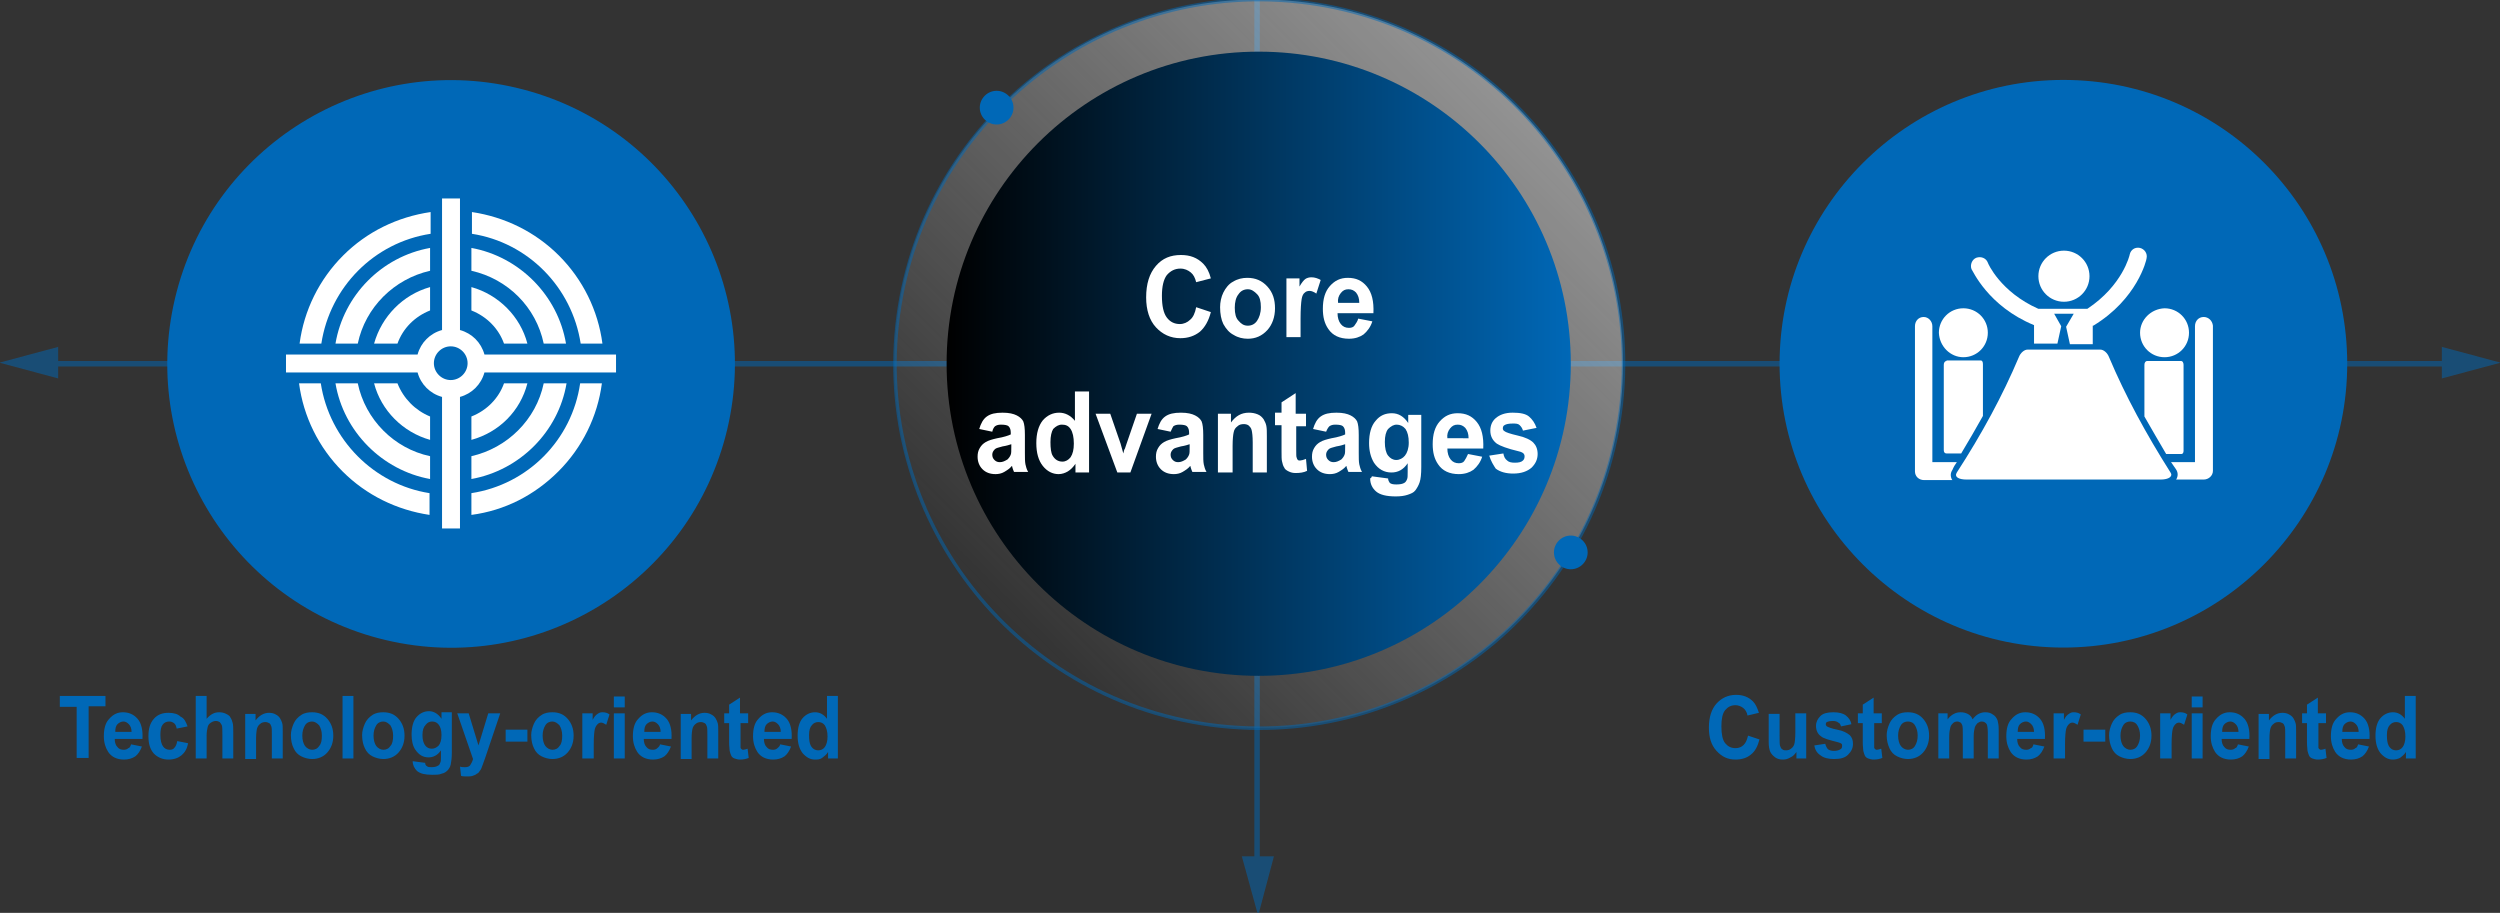 <?xml version="1.0" encoding="utf-8"?>
<!-- Generator: Adobe Illustrator 24.2.3, SVG Export Plug-In . SVG Version: 6.00 Build 0)  -->
<svg version="1.1" xmlns="http://www.w3.org/2000/svg" xmlns:xlink="http://www.w3.org/1999/xlink" x="0px" y="0px"
	 viewBox="0 0 459.8 167.9" style="enable-background:new 0 0 459.8 167.9;" xml:space="preserve">
<rect x="0" y="0" width="459.8" height="167.9" fill="#333333" stroke="none"/>
<style type="text/css">
	.st0{opacity:0.8;fill:#0068B7;}
	.st1{opacity:0.8;fill:#255373;}
	.st2{fill:#0068B7;}
	.st3{fill:#0669B2;}
	.st4{fill:#FFFFFF;}
	.st5{opacity:0.5;fill:url(#SVGID_1_);}
	.st6{fill:url(#SVGID_2_);}
	.st7{opacity:0.5;fill:none;stroke:#0068B7;stroke-width:0.645;stroke-miterlimit:10;}
	.st8{opacity:0.5;}
	.st9{fill:none;stroke:#0068B7;stroke-miterlimit:10;}
	.st10{opacity:0.5;fill:url(#SVGID_3_);}
	.st11{fill:url(#SVGID_4_);}
	.st12{opacity:0.5;fill:url(#SVGID_5_);}
	.st13{fill:url(#SVGID_6_);}
	.st14{fill-rule:evenodd;clip-rule:evenodd;fill:#FFFFFF;}
	.st15{opacity:0.5;fill:url(#SVGID_7_);}
	.st16{fill:url(#SVGID_8_);}
	.st17{opacity:0.5;fill:url(#SVGID_9_);}
	.st18{fill:url(#SVGID_10_);}
	.st19{fill:url(#SVGID_11_);}
	.st20{opacity:0.5;fill:url(#SVGID_12_);}
	.st21{fill:url(#SVGID_13_);}
	.st22{opacity:0.5;fill:none;stroke:#0068B7;stroke-width:0.44;stroke-miterlimit:10;}
	.st23{fill:none;stroke:#FFFFFF;stroke-width:1.248;stroke-linejoin:round;stroke-miterlimit:10;}
	.st24{opacity:0.5;fill:url(#SVGID_14_);}
	.st25{fill:url(#SVGID_15_);}
	.st26{opacity:0.5;fill:url(#SVGID_16_);}
	.st27{fill:url(#SVGID_17_);}
	.st28{opacity:0.5;fill:url(#SVGID_18_);}
	.st29{fill:url(#SVGID_19_);}
	.st30{opacity:0.5;fill:url(#SVGID_20_);}
	.st31{fill:url(#SVGID_21_);}
	.st32{opacity:0.5;fill:url(#SVGID_22_);}
	.st33{fill:url(#SVGID_23_);}
	.st34{opacity:0.5;fill:url(#SVGID_24_);}
	.st35{fill:url(#SVGID_25_);}
	.st36{fill:url(#SVGID_26_);}
	.st37{clip-path:url(#SVGID_29_);fill:url(#SVGID_30_);}
	.st38{opacity:0.5;fill:none;stroke:#CCCCCC;stroke-width:0.739;stroke-miterlimit:10;}
	.st39{fill:#CCCCCC;}
	.st40{fill:none;stroke:#FFFFFF;stroke-miterlimit:10;}
	.st41{fill:#999999;}
	.st42{fill:url(#SVGID_31_);}
	.st43{clip-path:url(#SVGID_34_);fill:url(#SVGID_35_);}
	.st44{fill:url(#SVGID_36_);}
	.st45{clip-path:url(#SVGID_39_);fill:url(#SVGID_40_);}
	.st46{fill:url(#SVGID_41_);}
	.st47{clip-path:url(#SVGID_44_);fill:url(#SVGID_45_);}
	.st48{fill:url(#SVGID_46_);}
	.st49{clip-path:url(#SVGID_49_);fill:url(#SVGID_50_);}
	.st50{fill:none;stroke:#0669B2;stroke-width:3;stroke-miterlimit:10;}
	.st51{fill:url(#SVGID_51_);}
	.st52{clip-path:url(#SVGID_54_);fill:url(#SVGID_55_);}
	.st53{fill:#0669B2;stroke:#FFFFFF;stroke-linecap:round;stroke-linejoin:round;stroke-miterlimit:10;}
	.st54{fill:#0669B2;stroke:#FFFFFF;stroke-miterlimit:10;}
	.st55{fill:none;stroke:#FFFFFF;stroke-linecap:round;stroke-linejoin:round;stroke-miterlimit:10;}
	.st56{fill:none;stroke:#FFFFFF;stroke-linecap:round;stroke-linejoin:round;}
	.st57{opacity:0.5;fill:url(#SVGID_56_);}
	.st58{fill:url(#SVGID_57_);}
	.st59{opacity:0.5;fill:url(#SVGID_58_);}
	.st60{fill:url(#SVGID_59_);}
	.st61{opacity:0.5;fill:url(#SVGID_60_);}
	.st62{fill:url(#SVGID_61_);}
	.st63{opacity:0.5;fill:url(#SVGID_62_);}
	.st64{fill:url(#SVGID_63_);}
	.st65{opacity:0.5;fill:url(#SVGID_64_);}
	.st66{fill:url(#SVGID_65_);}
	.st67{opacity:0.5;fill:url(#SVGID_66_);}
	.st68{fill:url(#SVGID_67_);}
	.st69{opacity:0.5;fill:url(#SVGID_68_);}
	.st70{fill:url(#SVGID_69_);}
	.st71{opacity:0.5;fill:url(#SVGID_70_);}
	.st72{fill:url(#SVGID_71_);}
	.st73{fill:url(#SVGID_72_);stroke:#0669B2;stroke-miterlimit:10;}
	.st74{fill:url(#SVGID_73_);}
	.st75{clip-path:url(#SVGID_76_);fill:url(#SVGID_77_);}
	.st76{fill:#B3B3B3;}
	.st77{fill:url(#SVGID_78_);}
	.st78{clip-path:url(#SVGID_81_);fill:url(#SVGID_82_);}
	.st79{fill:url(#SVGID_83_);}
	.st80{clip-path:url(#SVGID_86_);fill:url(#SVGID_87_);}
	.st81{fill:url(#SVGID_88_);}
	.st82{clip-path:url(#SVGID_91_);fill:url(#SVGID_92_);}
	.st83{fill:url(#SVGID_93_);}
	.st84{clip-path:url(#SVGID_96_);fill:url(#SVGID_97_);}
	.st85{fill:url(#SVGID_98_);}
	.st86{clip-path:url(#SVGID_101_);fill:url(#SVGID_102_);}
	.st87{fill:url(#SVGID_103_);}
	.st88{clip-path:url(#SVGID_106_);fill:url(#SVGID_107_);}
	.st89{fill:url(#SVGID_108_);}
	.st90{clip-path:url(#SVGID_111_);fill:url(#SVGID_112_);}
	.st91{fill:url(#SVGID_113_);}
	.st92{clip-path:url(#SVGID_116_);fill:url(#SVGID_117_);}
	.st93{fill:url(#SVGID_118_);}
	.st94{clip-path:url(#SVGID_121_);fill:url(#SVGID_122_);}
	.st95{fill:url(#SVGID_123_);}
	.st96{clip-path:url(#SVGID_126_);fill:url(#SVGID_127_);}
	.st97{fill:url(#SVGID_128_);}
	.st98{clip-path:url(#SVGID_131_);fill:url(#SVGID_132_);}
	.st99{fill:url(#SVGID_133_);}
	.st100{clip-path:url(#SVGID_136_);fill:url(#SVGID_137_);}
	.st101{opacity:0.5;fill:url(#SVGID_138_);}
	.st102{fill:url(#SVGID_139_);}
	.st103{opacity:0.5;fill:url(#SVGID_140_);}
	.st104{fill:url(#SVGID_141_);}
	.st105{opacity:0.5;fill:url(#SVGID_142_);}
	.st106{fill:url(#SVGID_143_);}
	.st107{opacity:0.5;fill:url(#SVGID_144_);}
	.st108{fill:url(#SVGID_145_);}
	.st109{opacity:0.5;fill:url(#SVGID_146_);}
	.st110{fill:url(#SVGID_147_);}
	.st111{opacity:0.5;fill:url(#SVGID_148_);}
	.st112{fill:url(#SVGID_149_);}
	.st113{opacity:0.5;fill:url(#SVGID_150_);}
	.st114{fill:url(#SVGID_151_);}
</style>
<g id="設計">
	<g class="st8">
		<g>
			<line class="st9" x1="231.2" y1="-0.1" x2="231.2" y2="159.5"/>
			<g>
				<polygon class="st2" points="228.4,157.5 231.4,168.4 234.3,157.5 				"/>
			</g>
		</g>
	</g>
	<g class="st8">
		<g>
			<line class="st9" x1="8.8" y1="66.9" x2="451.1" y2="66.9"/>
			<g>
				<polygon class="st2" points="10.7,69.6 -0.1,66.7 10.7,63.8 				"/>
			</g>
			<g>
				<polygon class="st2" points="449.1,69.6 459.9,66.7 449.1,63.8 				"/>
			</g>
		</g>
	</g>
	<g>
		<g>
			<linearGradient id="SVGID_1_" gradientUnits="userSpaceOnUse" x1="184.15" y1="114.222" x2="278.875" y2="19.497">
				<stop  offset="0" style="stop-color:#F2F2F2;stop-opacity:0"/>
				<stop  offset="1" style="stop-color:#F2F2F2"/>
			</linearGradient>
			<circle class="st5" cx="231.5" cy="66.9" r="67"/>
			<linearGradient id="SVGID_2_" gradientUnits="userSpaceOnUse" x1="174.115" y1="66.859" x2="288.91" y2="66.859">
				<stop  offset="0" style="stop-color:#000000"/>
				<stop  offset="1" style="stop-color:#0068B7"/>
			</linearGradient>
			<path class="st6" d="M288.9,66.9c0,31.7-25.7,57.4-57.4,57.4s-57.4-25.7-57.4-57.4s25.7-57.4,57.4-57.4S288.9,35.2,288.9,66.9z"
				/>
			<g>
				
					<ellipse transform="matrix(0.133 -0.991 0.991 0.133 134.516 287.449)" class="st7" cx="231.5" cy="66.9" rx="67" ry="67"/>
				<path class="st2" d="M186.4,19.8c0,1.7-1.4,3.1-3.1,3.1c-1.7,0-3.1-1.4-3.1-3.1c0-1.7,1.4-3.1,3.1-3.1
					C185,16.7,186.4,18.1,186.4,19.8z"/>
				<path class="st2" d="M292,101.6c0,1.7-1.4,3.1-3.1,3.1c-1.7,0-3.1-1.4-3.1-3.1c0-1.7,1.4-3.1,3.1-3.1
					C290.6,98.5,292,99.9,292,101.6z"/>
			</g>
		</g>
	</g>
	
		<ellipse transform="matrix(0.23 -0.973 0.973 0.23 -1.194 132.209)" class="st2" cx="82.9" cy="66.9" rx="52.2" ry="52.2"/>
	<path class="st2" d="M431.7,66.9c0,28.8-23.4,52.2-52.2,52.2c-28.8,0-52.2-23.4-52.2-52.2c0-28.8,23.4-52.2,52.2-52.2
		C408.4,14.7,431.7,38,431.7,66.9z"/>
	<g>
		<path class="st4" d="M379.6,55.5c2.6,0,4.7-2.1,4.7-4.7c0-2.6-2.1-4.7-4.7-4.7c-2.6,0-4.7,2.1-4.7,4.7
			C374.9,53.4,377,55.5,379.6,55.5z"/>
		<path class="st4" d="M393.6,61.2c0,2.5,2,4.5,4.5,4.5c2.5,0,4.5-2,4.5-4.5c0-2.5-2-4.5-4.5-4.5C395.6,56.8,393.6,58.8,393.6,61.2z
			"/>
		<path class="st4" d="M361.1,65.7c2.5,0,4.5-2,4.5-4.5c0-2.5-2-4.5-4.5-4.5c-2.5,0-4.5,2-4.5,4.5C356.7,63.7,358.7,65.7,361.1,65.7
			z"/>
		<path class="st4" d="M374.1,59.8v3.4h4.3l0.7-3.2l-1.3-2.3h1.8l0,0l0,0h1.8l-1.4,2.4l0.7,3.2h4.2v-3.4c0.1,0,0.1,0,0.1,0
			c8.1-4.9,9.8-12.1,9.8-12.4c0.2-0.9-0.4-1.7-1.2-1.9c-0.9-0.2-1.7,0.3-1.9,1.2c0,0.1-1.3,5.7-7.8,10h-9c-7-3.1-9.3-8.4-9.3-8.5
			c-0.3-0.8-1.2-1.2-2.1-0.9c-0.8,0.3-1.2,1.3-0.9,2.1C362.8,49.7,365.6,56.3,374.1,59.8z"/>
		<path class="st4" d="M394.9,66.4c-0.3,0-0.5,0.3-0.5,0.7v9.5c1.3,2.3,2.6,4.5,4,6.9h2.8c0.3,0,0.4-0.3,0.4-0.6V67.1
			c0-0.4-0.2-0.7-0.4-0.7H394.9z"/>
		<path class="st4" d="M358,66.4c-0.3,0-0.5,0.3-0.5,0.7v15.7c0,0.4,0.2,0.6,0.5,0.6h2.7c1.4-2.3,2.7-4.6,4-6.9v-9.5
			c0-0.4-0.1-0.7-0.4-0.7H358z"/>
		<path class="st4" d="M405.3,58.3c-0.9,0-1.6,0.7-1.6,1.7v25h-4.4c0.3,0.4,0.6,0.9,0.9,1.3c0.4,0.6,0.4,1.2,0.1,1.8
			c0,0-0.1,0.1-0.1,0.1h5.1c0.9,0,1.7-0.7,1.7-1.6V59.9C406.9,59,406.2,58.3,405.3,58.3z"/>
		<path class="st4" d="M359.9,85h-4.5v-25c0-0.9-0.7-1.7-1.6-1.7c-0.9,0-1.6,0.7-1.6,1.7v26.7c0,0.9,0.7,1.6,1.7,1.6h5.2
			c0,0-0.1-0.1-0.1-0.1c-0.3-0.6-0.3-1.2,0.1-1.8C359.3,85.9,359.6,85.4,359.9,85z"/>
		<path class="st4" d="M387.9,65.7c-0.3-0.8-1-1.4-1.6-1.4c-4.5,0-8.9,0-13.4,0c-0.6,0-1.3,0.6-1.6,1.4c-3,7.1-6.8,14.1-11.4,21.2
			c-0.5,0.8,0.3,1.3,1.8,1.3c11.9,0,23.8,0,35.7,0c1.5,0,2.3-0.6,1.8-1.3C394.7,79.8,390.9,72.8,387.9,65.7z"/>
	</g>
	<g>
		<path class="st4" d="M113.3,65.2H89.1c-0.6-2.2-2.3-3.9-4.5-4.5V36.5h-3.3v24.2c-2.2,0.6-3.9,2.3-4.5,4.5H52.6v3.3h24.2
			c0.6,2.2,2.3,3.9,4.5,4.5v24.2h3.3V73c2.2-0.6,3.9-2.3,4.5-4.5h24.2V65.2z M82.9,69.9c-1.7,0-3.1-1.4-3.1-3.1
			c0-1.7,1.4-3.1,3.1-3.1s3.1,1.4,3.1,3.1C86,68.5,84.6,69.9,82.9,69.9z"/>
		<g>
			<path class="st4" d="M59,70.5h-4c0.8,6.1,3.6,11.8,8,16.2c4.4,4.4,10,7.1,16,8v-4C68.8,89.1,60.6,80.9,59,70.5z"/>
			<path class="st4" d="M86.7,90.7v4c6.1-0.8,11.6-3.6,16-8c4.4-4.4,7.2-10.1,8-16.2h-4C105.2,80.9,97.1,89.1,86.7,90.7z"/>
			<path class="st4" d="M106.8,63.2h4c-0.8-6.1-3.6-11.8-8-16.2c-4.4-4.4-10-7.1-16-8v4C97.1,44.6,105.2,52.8,106.8,63.2z"/>
			<path class="st4" d="M63.1,47c-4.4,4.4-7.2,10.1-8,16.2h4c1.6-10.4,9.7-18.6,20.1-20.2v-4C73.1,39.9,67.5,42.6,63.1,47z"/>
			<path class="st4" d="M65.8,70.5h-4.1c1.5,8.9,8.6,16,17.4,17.6v-4.2C72.5,82.5,67.2,77.2,65.8,70.5z"/>
			<path class="st4" d="M100,63.2h4.1c-1.5-8.9-8.6-16-17.4-17.6v4.2C93.4,51.3,98.6,56.5,100,63.2z"/>
			<path class="st4" d="M104.2,70.5H100c-1.4,6.7-6.7,11.9-13.3,13.4v4.2C95.6,86.5,102.7,79.4,104.2,70.5z"/>
			<path class="st4" d="M61.7,63.2h4.1c1.4-6.7,6.7-11.9,13.3-13.4v-4.2C70.2,47.2,63.2,54.3,61.7,63.2z"/>
			<path class="st4" d="M73.1,70.5h-4.3c1.3,5,5.3,9,10.3,10.4v-4.3C76.4,75.5,74.2,73.3,73.1,70.5z"/>
			<path class="st4" d="M92.7,63.2H97c-1.3-5-5.3-9-10.3-10.4v4.3C89.5,58.2,91.7,60.4,92.7,63.2z"/>
			<path class="st4" d="M68.8,63.2h4.3c1-2.8,3.2-5,6-6.1v-4.3C74.1,54.2,70.2,58.2,68.8,63.2z"/>
			<path class="st4" d="M97,70.5h-4.3c-1,2.8-3.2,5-6,6.1v4.3C91.8,79.5,95.7,75.6,97,70.5z"/>
		</g>
	</g>
	<g>
		<path class="st2" d="M14.1,139.5V130H11V128h8.4v1.9h-3.1v9.5H14.1z"/>
		<path class="st2" d="M24.1,136.9l2,0.4c-0.3,0.8-0.7,1.4-1.2,1.8c-0.6,0.4-1.3,0.6-2.1,0.6c-1.3,0-2.3-0.5-2.9-1.4
			c-0.5-0.8-0.8-1.7-0.8-2.9c0-1.4,0.3-2.5,1-3.2c0.7-0.8,1.5-1.2,2.5-1.2c1.1,0,2,0.4,2.7,1.2c0.7,0.8,1,2.1,0.9,3.7h-5.1
			c0,0.7,0.2,1.2,0.5,1.5c0.3,0.4,0.7,0.5,1.2,0.5c0.3,0,0.6-0.1,0.8-0.3C23.8,137.6,24,137.3,24.1,136.9z M24.2,134.6
			c0-0.6-0.2-1.1-0.5-1.4c-0.3-0.3-0.6-0.5-1-0.5c-0.4,0-0.8,0.2-1.1,0.5c-0.3,0.3-0.4,0.8-0.4,1.4H24.2z"/>
		<path class="st2" d="M34.5,133.6l-2,0.4c-0.1-0.4-0.2-0.8-0.5-1s-0.5-0.3-0.9-0.3c-0.5,0-0.9,0.2-1.2,0.6c-0.3,0.4-0.4,1-0.4,1.9
			c0,1,0.2,1.7,0.5,2.1c0.3,0.4,0.7,0.6,1.2,0.6c0.4,0,0.7-0.1,0.9-0.4c0.2-0.2,0.4-0.6,0.5-1.2l2,0.4c-0.2,1-0.6,1.7-1.2,2.2
			c-0.6,0.5-1.4,0.8-2.4,0.8c-1.1,0-2-0.4-2.7-1.1c-0.7-0.8-1-1.8-1-3.2c0-1.4,0.3-2.4,1-3.2c0.7-0.8,1.6-1.1,2.7-1.1
			c0.9,0,1.7,0.2,2.2,0.7C33.9,132.1,34.2,132.8,34.5,133.6z"/>
		<path class="st2" d="M38,128v4.2c0.7-0.8,1.4-1.2,2.3-1.2c0.5,0,0.9,0.1,1.3,0.3c0.4,0.2,0.7,0.4,0.8,0.7c0.2,0.3,0.3,0.6,0.4,1
			c0.1,0.4,0.1,0.9,0.1,1.6v4.9h-2v-4.4c0-0.9,0-1.4-0.1-1.7c-0.1-0.2-0.2-0.4-0.4-0.6c-0.2-0.1-0.4-0.2-0.7-0.2
			c-0.3,0-0.6,0.1-0.9,0.3c-0.3,0.2-0.5,0.4-0.6,0.8c-0.1,0.4-0.2,0.9-0.2,1.6v4.2h-2V128H38z"/>
		<path class="st2" d="M52,139.5h-2v-4.2c0-0.9,0-1.5-0.1-1.7c-0.1-0.3-0.2-0.5-0.4-0.6c-0.2-0.1-0.4-0.2-0.7-0.2
			c-0.3,0-0.7,0.1-0.9,0.3c-0.3,0.2-0.5,0.5-0.6,0.8c-0.1,0.3-0.2,1-0.2,1.9v3.8h-2v-8.3h1.9v1.2c0.7-0.9,1.5-1.4,2.5-1.4
			c0.4,0,0.9,0.1,1.2,0.3c0.4,0.2,0.6,0.4,0.8,0.7c0.2,0.3,0.3,0.6,0.4,0.9s0.1,0.8,0.1,1.5V139.5z"/>
		<path class="st2" d="M53.5,135.2c0-0.7,0.2-1.4,0.5-2.1c0.3-0.7,0.8-1.2,1.4-1.6s1.3-0.5,2-0.5c1.2,0,2.1,0.4,2.8,1.2
			c0.7,0.8,1.1,1.8,1.1,3.1c0,1.3-0.4,2.3-1.1,3.1c-0.7,0.8-1.7,1.2-2.8,1.2c-0.7,0-1.4-0.2-2-0.5s-1.1-0.8-1.4-1.5
			C53.7,137,53.5,136.2,53.5,135.2z M55.6,135.3c0,0.8,0.2,1.5,0.5,1.9s0.8,0.7,1.3,0.7c0.5,0,1-0.2,1.3-0.7
			c0.4-0.4,0.5-1.1,0.5-1.9c0-0.8-0.2-1.4-0.5-1.9c-0.4-0.4-0.8-0.7-1.3-0.7c-0.5,0-1,0.2-1.3,0.7S55.6,134.5,55.6,135.3z"/>
		<path class="st2" d="M63,139.5V128h2v11.5H63z"/>
		<path class="st2" d="M66.6,135.2c0-0.7,0.2-1.4,0.5-2.1c0.3-0.7,0.8-1.2,1.4-1.6s1.3-0.5,2-0.5c1.2,0,2.1,0.4,2.8,1.2
			c0.7,0.8,1.1,1.8,1.1,3.1c0,1.3-0.4,2.3-1.1,3.1c-0.7,0.8-1.7,1.2-2.8,1.2c-0.7,0-1.4-0.2-2-0.5s-1.1-0.8-1.4-1.5
			C66.8,137,66.6,136.2,66.6,135.2z M68.7,135.3c0,0.8,0.2,1.5,0.5,1.9s0.8,0.7,1.3,0.7c0.5,0,1-0.2,1.3-0.7
			c0.4-0.4,0.5-1.1,0.5-1.9c0-0.8-0.2-1.4-0.5-1.9c-0.4-0.4-0.8-0.7-1.3-0.7c-0.5,0-1,0.2-1.3,0.7S68.7,134.5,68.7,135.3z"/>
		<path class="st2" d="M75.9,140l2.3,0.3c0,0.3,0.1,0.5,0.3,0.6c0.2,0.2,0.5,0.2,0.9,0.2c0.5,0,0.9-0.1,1.2-0.3
			c0.2-0.1,0.3-0.3,0.4-0.6c0.1-0.2,0.1-0.5,0.1-1v-1.2c-0.6,0.9-1.4,1.3-2.3,1.3c-1,0-1.8-0.5-2.4-1.4c-0.5-0.7-0.7-1.7-0.7-2.8
			c0-1.4,0.3-2.5,0.9-3.2c0.6-0.7,1.4-1.1,2.3-1.1c0.9,0,1.7,0.5,2.3,1.4v-1.2h1.9v7.4c0,1-0.1,1.7-0.2,2.2s-0.4,0.9-0.6,1.1
			c-0.3,0.3-0.6,0.5-1.1,0.6c-0.4,0.2-1,0.2-1.7,0.2c-1.3,0-2.2-0.2-2.8-0.7c-0.5-0.5-0.8-1.1-0.8-1.8
			C75.9,140.2,75.9,140.1,75.9,140z M77.7,135.2c0,0.9,0.2,1.5,0.5,1.9c0.3,0.4,0.7,0.6,1.2,0.6c0.5,0,0.9-0.2,1.3-0.6
			c0.3-0.4,0.5-1,0.5-1.9c0-0.9-0.2-1.5-0.5-1.9c-0.3-0.4-0.7-0.6-1.2-0.6c-0.5,0-0.9,0.2-1.2,0.6C77.9,133.7,77.7,134.3,77.7,135.2
			z"/>
		<path class="st2" d="M84.1,131.2h2.1l1.8,5.9l1.8-5.9H92l-2.7,8l-0.5,1.4c-0.2,0.5-0.3,0.9-0.5,1.1c-0.2,0.3-0.3,0.5-0.6,0.6
			c-0.2,0.2-0.5,0.3-0.8,0.4c-0.3,0.1-0.6,0.1-1,0.1c-0.4,0-0.8,0-1.1-0.1l-0.2-1.7c0.3,0.1,0.6,0.1,0.9,0.1c0.5,0,0.8-0.1,1-0.4
			c0.2-0.3,0.4-0.7,0.5-1.1L84.1,131.2z"/>
		<path class="st2" d="M93,136.4v-2.2h4v2.2H93z"/>
		<path class="st2" d="M97.7,135.2c0-0.7,0.2-1.4,0.5-2.1c0.3-0.7,0.8-1.2,1.4-1.6c0.6-0.4,1.3-0.5,2-0.5c1.2,0,2.1,0.4,2.8,1.2
			c0.7,0.8,1.1,1.8,1.1,3.1c0,1.3-0.4,2.3-1.1,3.1c-0.7,0.8-1.7,1.2-2.8,1.2c-0.7,0-1.4-0.2-2-0.5c-0.6-0.3-1.1-0.8-1.4-1.5
			C97.9,137,97.7,136.2,97.7,135.2z M99.8,135.3c0,0.8,0.2,1.5,0.5,1.9s0.8,0.7,1.3,0.7s1-0.2,1.3-0.7c0.4-0.4,0.5-1.1,0.5-1.9
			c0-0.8-0.2-1.4-0.5-1.9c-0.4-0.4-0.8-0.7-1.3-0.7s-1,0.2-1.3,0.7S99.8,134.5,99.8,135.3z"/>
		<path class="st2" d="M109.1,139.5h-2v-8.3h1.9v1.2c0.3-0.6,0.6-0.9,0.9-1.1c0.3-0.2,0.5-0.3,0.9-0.3c0.5,0,0.9,0.1,1.3,0.4
			l-0.6,1.9c-0.3-0.2-0.7-0.4-0.9-0.4c-0.3,0-0.5,0.1-0.7,0.3c-0.2,0.2-0.4,0.5-0.5,0.9c-0.1,0.4-0.2,1.4-0.2,2.8V139.5z"/>
		<path class="st2" d="M112.9,130.1v-2h2v2H112.9z M112.9,139.5v-8.3h2v8.3H112.9z"/>
		<path class="st2" d="M121.4,136.9l2,0.4c-0.3,0.8-0.7,1.4-1.2,1.8c-0.6,0.4-1.3,0.6-2.1,0.6c-1.3,0-2.3-0.5-2.9-1.4
			c-0.5-0.8-0.8-1.7-0.8-2.9c0-1.4,0.3-2.5,1-3.2c0.7-0.8,1.5-1.2,2.5-1.2c1.1,0,2,0.4,2.7,1.2c0.7,0.8,1,2.1,0.9,3.7h-5.1
			c0,0.7,0.2,1.2,0.5,1.5c0.3,0.4,0.7,0.5,1.2,0.5c0.3,0,0.6-0.1,0.8-0.3S121.3,137.3,121.4,136.9z M121.5,134.6
			c0-0.6-0.2-1.1-0.5-1.4c-0.3-0.3-0.6-0.5-1-0.5c-0.4,0-0.8,0.2-1.1,0.5c-0.3,0.3-0.4,0.8-0.4,1.4H121.5z"/>
		<path class="st2" d="M132.1,139.5h-2v-4.2c0-0.9,0-1.5-0.1-1.7c-0.1-0.3-0.2-0.5-0.4-0.6c-0.2-0.1-0.4-0.2-0.7-0.2
			c-0.3,0-0.7,0.1-0.9,0.3c-0.3,0.2-0.5,0.5-0.6,0.8c-0.1,0.3-0.2,1-0.2,1.9v3.8h-2v-8.3h1.9v1.2c0.7-0.9,1.5-1.4,2.5-1.4
			c0.4,0,0.9,0.1,1.2,0.3c0.4,0.2,0.6,0.4,0.8,0.7c0.2,0.3,0.3,0.6,0.4,0.9s0.1,0.8,0.1,1.5V139.5z"/>
		<path class="st2" d="M137.6,131.2v1.8h-1.4v3.3c0,0.7,0,1.1,0,1.2c0,0.1,0.1,0.2,0.2,0.3c0.1,0.1,0.2,0.1,0.3,0.1
			c0.2,0,0.5-0.1,0.8-0.2l0.2,1.7c-0.5,0.2-1,0.3-1.6,0.3c-0.4,0-0.7-0.1-1-0.2s-0.5-0.3-0.6-0.5s-0.2-0.5-0.3-0.9
			c0-0.3-0.1-0.8-0.1-1.5v-3.6h-0.9v-1.8h0.9v-1.6l2-1.3v2.9H137.6z"/>
		<path class="st2" d="M143.5,136.9l2,0.4c-0.3,0.8-0.7,1.4-1.2,1.8c-0.6,0.4-1.3,0.6-2.1,0.6c-1.3,0-2.3-0.5-2.9-1.4
			c-0.5-0.8-0.8-1.7-0.8-2.9c0-1.4,0.3-2.5,1-3.2c0.7-0.8,1.5-1.2,2.5-1.2c1.1,0,2,0.4,2.7,1.2c0.7,0.8,1,2.1,0.9,3.7h-5.1
			c0,0.7,0.2,1.2,0.5,1.5c0.3,0.4,0.7,0.5,1.2,0.5c0.3,0,0.6-0.1,0.8-0.3S143.4,137.3,143.5,136.9z M143.6,134.6
			c0-0.6-0.2-1.1-0.5-1.4c-0.3-0.3-0.6-0.5-1-0.5c-0.4,0-0.8,0.2-1.1,0.5c-0.3,0.3-0.4,0.8-0.4,1.4H143.6z"/>
		<path class="st2" d="M154.2,139.5h-1.9v-1.2c-0.3,0.5-0.7,0.8-1.1,1.1s-0.9,0.3-1.3,0.3c-0.9,0-1.6-0.4-2.3-1.2
			c-0.6-0.8-0.9-1.8-0.9-3.2c0-1.4,0.3-2.5,0.9-3.2c0.6-0.7,1.4-1.1,2.3-1.1c0.9,0,1.6,0.4,2.2,1.2V128h2V139.5z M148.8,135.2
			c0,0.9,0.1,1.5,0.3,1.9c0.3,0.6,0.8,0.9,1.4,0.9c0.5,0,0.9-0.2,1.2-0.6c0.3-0.4,0.5-1.1,0.5-1.9c0-1-0.2-1.6-0.5-2.1
			c-0.3-0.4-0.7-0.6-1.2-0.6c-0.5,0-0.9,0.2-1.2,0.6C149,133.7,148.8,134.3,148.8,135.2z"/>
	</g>
	<g>
		<path class="st4" d="M220,56.5l2.7,0.9c-0.4,1.6-1.1,2.8-2,3.6c-1,0.8-2.2,1.2-3.6,1.2c-1.8,0-3.3-0.7-4.5-2
			c-1.2-1.3-1.8-3.2-1.8-5.5c0-2.5,0.6-4.4,1.8-5.8c1.2-1.4,2.7-2,4.6-2c1.7,0,3,0.5,4.1,1.6c0.6,0.6,1.1,1.5,1.4,2.7l-2.7,0.7
			c-0.2-0.8-0.5-1.4-1-1.8s-1.1-0.7-1.9-0.7c-1,0-1.8,0.4-2.5,1.2c-0.6,0.8-0.9,2.1-0.9,3.8c0,1.9,0.3,3.2,0.9,4
			c0.6,0.8,1.4,1.2,2.4,1.2c0.7,0,1.4-0.3,1.9-0.8C219.4,58.4,219.8,57.6,220,56.5z"/>
		<path class="st4" d="M224.4,56.5c0-0.9,0.2-1.9,0.6-2.7s1-1.6,1.8-2c0.8-0.5,1.7-0.7,2.6-0.7c1.5,0,2.7,0.5,3.7,1.6
			c1,1.1,1.4,2.4,1.4,4c0,1.6-0.5,3-1.4,4c-1,1.1-2.2,1.6-3.6,1.6c-0.9,0-1.8-0.2-2.6-0.7c-0.8-0.4-1.4-1.1-1.9-2
			C224.6,58.8,224.4,57.7,224.4,56.5z M227.1,56.6c0,1.1,0.2,1.9,0.7,2.4c0.5,0.6,1,0.9,1.7,0.9s1.3-0.3,1.7-0.9s0.7-1.4,0.7-2.5
			c0-1.1-0.2-1.9-0.7-2.4s-1-0.9-1.7-0.9s-1.3,0.3-1.7,0.9C227.3,54.7,227.1,55.6,227.1,56.6z"/>
		<path class="st4" d="M239.2,62h-2.6V51.2h2.4v1.5c0.4-0.7,0.8-1.2,1.1-1.4c0.3-0.2,0.7-0.3,1.1-0.3c0.6,0,1.2,0.2,1.7,0.5
			l-0.8,2.5c-0.4-0.3-0.9-0.5-1.2-0.5c-0.4,0-0.7,0.1-0.9,0.3c-0.3,0.2-0.5,0.6-0.6,1.2c-0.1,0.6-0.2,1.8-0.2,3.6V62z"/>
		<path class="st4" d="M249.8,58.6l2.6,0.5c-0.3,1-0.9,1.8-1.6,2.4c-0.7,0.5-1.6,0.8-2.7,0.8c-1.7,0-3-0.6-3.8-1.8
			c-0.7-1-1-2.2-1-3.7c0-1.8,0.4-3.2,1.3-4.2c0.9-1,1.9-1.5,3.3-1.5c1.5,0,2.6,0.5,3.5,1.6c0.9,1.1,1.3,2.7,1.2,4.9H246
			c0,0.8,0.2,1.5,0.6,2c0.4,0.5,0.9,0.7,1.5,0.7c0.4,0,0.8-0.1,1-0.4S249.7,59.1,249.8,58.6z M250,55.7c0-0.8-0.2-1.4-0.6-1.9
			c-0.4-0.4-0.8-0.6-1.4-0.6c-0.6,0-1,0.2-1.4,0.7s-0.6,1.1-0.5,1.8H250z"/>
		<path class="st4" d="M182.5,79.4l-2.4-0.5c0.3-1,0.7-1.8,1.4-2.3c0.7-0.5,1.6-0.7,2.9-0.7c1.2,0,2,0.2,2.6,0.5s1,0.7,1.2,1.1
			c0.2,0.5,0.3,1.3,0.3,2.5l0,3.3c0,0.9,0,1.6,0.1,2.1c0.1,0.4,0.2,0.9,0.5,1.4h-2.6c-0.1-0.2-0.2-0.5-0.3-0.8
			c0-0.2-0.1-0.3-0.1-0.3c-0.4,0.5-0.9,0.8-1.4,1.1s-1.1,0.4-1.6,0.4c-1,0-1.8-0.3-2.4-0.9c-0.6-0.6-0.9-1.4-0.9-2.3
			c0-0.6,0.1-1.1,0.4-1.6c0.3-0.5,0.6-0.8,1.1-1.1c0.5-0.3,1.2-0.5,2.1-0.7c1.2-0.2,2.1-0.5,2.5-0.7v-0.3c0-0.5-0.1-0.9-0.4-1.2
			c-0.2-0.2-0.7-0.3-1.4-0.3c-0.5,0-0.8,0.1-1.1,0.3C182.8,78.6,182.6,78.9,182.5,79.4z M186,81.7c-0.3,0.1-0.9,0.3-1.6,0.4
			c-0.7,0.2-1.2,0.3-1.4,0.5c-0.3,0.3-0.5,0.6-0.5,1c0,0.4,0.1,0.7,0.4,1c0.3,0.3,0.6,0.4,1,0.4c0.5,0,0.9-0.2,1.4-0.5
			c0.3-0.3,0.5-0.6,0.6-0.9c0.1-0.2,0.1-0.7,0.1-1.4V81.7z"/>
		<path class="st4" d="M200.2,86.9h-2.4v-1.6c-0.4,0.6-0.9,1.1-1.4,1.4c-0.5,0.3-1.1,0.5-1.7,0.5c-1.1,0-2.1-0.5-2.9-1.5
			c-0.8-1-1.2-2.4-1.2-4.2c0-1.8,0.4-3.2,1.2-4.2c0.8-0.9,1.8-1.4,3-1.4c1.1,0,2.1,0.5,2.9,1.5V72h2.6V86.9z M193.2,81.3
			c0,1.1,0.1,2,0.4,2.5c0.4,0.7,1,1.1,1.8,1.1c0.6,0,1.1-0.3,1.5-0.8c0.4-0.6,0.6-1.4,0.6-2.5c0-1.2-0.2-2.1-0.6-2.7
			s-0.9-0.8-1.6-0.8c-0.6,0-1.1,0.3-1.6,0.8C193.4,79.4,193.2,80.2,193.2,81.3z"/>
		<path class="st4" d="M205.5,86.9l-4-10.8h2.7l1.9,5.5l0.5,1.8c0.1-0.5,0.2-0.8,0.3-0.9c0.1-0.3,0.2-0.6,0.3-0.9l1.9-5.5h2.7
			l-3.9,10.8H205.5z"/>
		<path class="st4" d="M215.3,79.4l-2.4-0.5c0.3-1,0.7-1.8,1.4-2.3c0.7-0.5,1.6-0.7,2.9-0.7c1.2,0,2,0.2,2.6,0.5s1,0.7,1.2,1.1
			c0.2,0.5,0.3,1.3,0.3,2.5l0,3.3c0,0.9,0,1.6,0.1,2.1c0.1,0.4,0.2,0.9,0.5,1.4h-2.6c-0.1-0.2-0.2-0.5-0.3-0.8
			c0-0.2-0.1-0.3-0.1-0.3c-0.4,0.5-0.9,0.8-1.4,1.1s-1.1,0.4-1.6,0.4c-1,0-1.8-0.3-2.4-0.9c-0.6-0.6-0.9-1.4-0.9-2.3
			c0-0.6,0.1-1.1,0.4-1.6c0.3-0.5,0.6-0.8,1.1-1.1c0.5-0.3,1.2-0.5,2.1-0.7c1.2-0.2,2.1-0.5,2.5-0.7v-0.3c0-0.5-0.1-0.9-0.4-1.2
			c-0.2-0.2-0.7-0.3-1.4-0.3c-0.5,0-0.8,0.1-1.1,0.3C215.7,78.6,215.5,78.9,215.3,79.4z M218.8,81.7c-0.3,0.1-0.9,0.3-1.6,0.4
			c-0.7,0.2-1.2,0.3-1.4,0.5c-0.3,0.3-0.5,0.6-0.5,1c0,0.4,0.1,0.7,0.4,1c0.3,0.3,0.6,0.4,1,0.4c0.5,0,0.9-0.2,1.4-0.5
			c0.3-0.3,0.5-0.6,0.6-0.9c0.1-0.2,0.1-0.7,0.1-1.4V81.7z"/>
		<path class="st4" d="M233,86.9h-2.6v-5.5c0-1.2-0.1-1.9-0.2-2.3s-0.3-0.6-0.5-0.8s-0.6-0.3-0.9-0.3c-0.5,0-0.9,0.1-1.2,0.4
			c-0.4,0.3-0.6,0.6-0.7,1.1c-0.1,0.4-0.2,1.3-0.2,2.5v4.9H224V76.1h2.4v1.6c0.9-1.2,1.9-1.8,3.3-1.8c0.6,0,1.1,0.1,1.6,0.3
			s0.8,0.5,1.1,0.9c0.2,0.4,0.4,0.7,0.5,1.2s0.1,1.1,0.1,1.9V86.9z"/>
		<path class="st4" d="M240.2,76.1v2.3h-1.8v4.3c0,0.9,0,1.4,0.1,1.5c0,0.1,0.1,0.3,0.2,0.4c0.1,0.1,0.3,0.1,0.4,0.1
			c0.2,0,0.6-0.1,1.1-0.3l0.2,2.2c-0.6,0.3-1.3,0.4-2.1,0.4c-0.5,0-0.9-0.1-1.3-0.3c-0.4-0.2-0.7-0.4-0.8-0.7
			c-0.2-0.3-0.3-0.6-0.4-1.1c-0.1-0.3-0.1-1-0.1-2v-4.7h-1.2v-2.3h1.2V74l2.6-1.7v3.8H240.2z"/>
		<path class="st4" d="M243.9,79.4l-2.4-0.5c0.3-1,0.7-1.8,1.4-2.3c0.7-0.5,1.6-0.7,2.9-0.7c1.2,0,2,0.2,2.6,0.5s1,0.7,1.2,1.1
			c0.2,0.5,0.3,1.3,0.3,2.5l0,3.3c0,0.9,0,1.6,0.1,2.1c0.1,0.4,0.2,0.9,0.5,1.4H248c-0.1-0.2-0.2-0.5-0.3-0.8c0-0.2-0.1-0.3-0.1-0.3
			c-0.4,0.5-0.9,0.8-1.4,1.1s-1.1,0.4-1.6,0.4c-1,0-1.8-0.3-2.4-0.9c-0.6-0.6-0.9-1.4-0.9-2.3c0-0.6,0.1-1.1,0.4-1.6
			c0.3-0.5,0.6-0.8,1.1-1.1c0.5-0.3,1.2-0.5,2.1-0.7c1.2-0.2,2.1-0.5,2.5-0.7v-0.3c0-0.5-0.1-0.9-0.4-1.2c-0.2-0.2-0.7-0.3-1.4-0.3
			c-0.5,0-0.8,0.1-1.1,0.3C244.3,78.6,244.1,78.9,243.9,79.4z M247.4,81.7c-0.3,0.1-0.9,0.3-1.6,0.4c-0.7,0.2-1.2,0.3-1.4,0.5
			c-0.3,0.3-0.5,0.6-0.5,1c0,0.4,0.1,0.7,0.4,1c0.3,0.3,0.6,0.4,1,0.4c0.5,0,0.9-0.2,1.4-0.5c0.3-0.3,0.5-0.6,0.6-0.9
			c0.1-0.2,0.1-0.7,0.1-1.4V81.7z"/>
		<path class="st4" d="M252.3,87.6l3,0.4c0,0.4,0.2,0.6,0.3,0.8c0.2,0.2,0.6,0.3,1.2,0.3c0.7,0,1.2-0.1,1.5-0.3
			c0.2-0.1,0.4-0.4,0.5-0.7c0.1-0.2,0.1-0.7,0.1-1.3v-1.6c-0.8,1.2-1.8,1.7-3,1.7c-1.3,0-2.4-0.6-3.2-1.8c-0.6-1-0.9-2.2-0.9-3.6
			c0-1.8,0.4-3.2,1.2-4.1c0.8-1,1.8-1.4,3-1.4c1.2,0,2.2,0.6,3,1.8v-1.5h2.4v9.6c0,1.3-0.1,2.2-0.3,2.8s-0.5,1.1-0.8,1.5
			c-0.3,0.4-0.8,0.6-1.4,0.8s-1.3,0.3-2.2,0.3c-1.7,0-2.9-0.3-3.6-0.9c-0.7-0.6-1.1-1.4-1.1-2.4C252.3,87.8,252.3,87.7,252.3,87.6z
			 M254.7,81.3c0,1.1,0.2,2,0.6,2.5c0.4,0.5,0.9,0.8,1.5,0.8c0.6,0,1.2-0.3,1.6-0.8s0.7-1.3,0.7-2.4c0-1.1-0.2-1.9-0.6-2.5
			c-0.4-0.5-1-0.8-1.6-0.8c-0.6,0-1.1,0.3-1.6,0.8C254.9,79.4,254.7,80.2,254.7,81.3z"/>
		<path class="st4" d="M270,83.5l2.6,0.5c-0.3,1-0.9,1.8-1.6,2.4c-0.7,0.5-1.6,0.8-2.7,0.8c-1.7,0-3-0.6-3.8-1.8c-0.7-1-1-2.2-1-3.7
			c0-1.8,0.4-3.2,1.3-4.2c0.9-1,1.9-1.5,3.3-1.5c1.5,0,2.6,0.5,3.5,1.6c0.9,1.1,1.3,2.7,1.2,4.9h-6.6c0,0.8,0.2,1.5,0.6,2
			c0.4,0.5,0.9,0.7,1.5,0.7c0.4,0,0.8-0.1,1-0.4S269.8,84,270,83.5z M270.1,80.6c0-0.8-0.2-1.4-0.6-1.9c-0.4-0.4-0.8-0.6-1.4-0.6
			c-0.6,0-1,0.2-1.4,0.7s-0.6,1.1-0.5,1.8H270.1z"/>
		<path class="st4" d="M273.9,83.8l2.6-0.4c0.1,0.6,0.3,1,0.7,1.3c0.3,0.3,0.8,0.4,1.4,0.4c0.7,0,1.2-0.1,1.5-0.4
			c0.2-0.2,0.3-0.4,0.3-0.8c0-0.2-0.1-0.4-0.2-0.5c-0.1-0.1-0.4-0.3-0.9-0.4c-2.1-0.5-3.4-1-4-1.4c-0.8-0.6-1.2-1.4-1.2-2.4
			c0-0.9,0.3-1.7,1-2.3s1.7-1,3.1-1c1.4,0,2.4,0.2,3,0.7s1.1,1.2,1.4,2.1l-2.5,0.5c-0.1-0.4-0.3-0.7-0.6-1s-0.7-0.3-1.3-0.3
			c-0.7,0-1.2,0.1-1.5,0.3c-0.2,0.1-0.3,0.3-0.3,0.6c0,0.2,0.1,0.4,0.3,0.5c0.2,0.2,1.1,0.5,2.4,0.8c1.4,0.3,2.4,0.8,2.9,1.3
			c0.5,0.5,0.8,1.2,0.8,2.1c0,1-0.4,1.8-1.1,2.5c-0.8,0.7-1.9,1.1-3.4,1.1c-1.3,0-2.4-0.3-3.2-0.9C274.7,85.6,274.2,84.8,273.9,83.8
			z"/>
	</g>
	<g>
		<path class="st2" d="M321.5,135.3l2.1,0.7c-0.3,1.2-0.8,2.2-1.6,2.8c-0.7,0.6-1.7,0.9-2.8,0.9c-1.4,0-2.5-0.5-3.5-1.6
			s-1.4-2.5-1.4-4.3c0-1.9,0.5-3.4,1.4-4.4s2.1-1.6,3.6-1.6c1.3,0,2.3,0.4,3.1,1.2c0.5,0.5,0.8,1.2,1.1,2.1l-2.1,0.5
			c-0.1-0.6-0.4-1.1-0.8-1.4c-0.4-0.3-0.9-0.5-1.4-0.5c-0.8,0-1.4,0.3-1.9,0.9c-0.5,0.6-0.7,1.6-0.7,3c0,1.4,0.2,2.5,0.7,3.1
			c0.5,0.6,1.1,0.9,1.9,0.9c0.6,0,1.1-0.2,1.5-0.6S321.3,136.1,321.5,135.3z"/>
		<path class="st2" d="M330.4,139.5v-1.2c-0.3,0.4-0.6,0.8-1.1,1c-0.5,0.3-0.9,0.4-1.4,0.4c-0.5,0-1-0.1-1.4-0.4s-0.7-0.6-0.9-1
			c-0.2-0.4-0.3-1.1-0.3-1.8v-5.2h2v3.8c0,1.2,0,1.9,0.1,2.1c0.1,0.3,0.2,0.5,0.4,0.6c0.2,0.2,0.4,0.2,0.7,0.2
			c0.3,0,0.7-0.1,0.9-0.3c0.3-0.2,0.5-0.5,0.6-0.8s0.2-1.1,0.2-2.2v-3.5h2v8.3H330.4z"/>
		<path class="st2" d="M333.7,137.1l2-0.3c0.1,0.4,0.3,0.8,0.5,1c0.3,0.2,0.6,0.3,1.1,0.3c0.5,0,0.9-0.1,1.2-0.3
			c0.2-0.1,0.3-0.3,0.3-0.6c0-0.2,0-0.3-0.1-0.4c-0.1-0.1-0.3-0.2-0.7-0.3c-1.6-0.4-2.7-0.7-3.1-1.1c-0.6-0.4-0.9-1.1-0.9-1.9
			c0-0.7,0.3-1.3,0.8-1.8c0.5-0.5,1.3-0.7,2.4-0.7c1,0,1.8,0.2,2.3,0.6c0.5,0.4,0.9,0.9,1,1.6l-1.9,0.4c-0.1-0.3-0.2-0.6-0.5-0.7
			c-0.2-0.2-0.6-0.3-1-0.3c-0.5,0-0.9,0.1-1.1,0.2c-0.2,0.1-0.2,0.3-0.2,0.4c0,0.2,0.1,0.3,0.2,0.4c0.2,0.1,0.8,0.4,1.9,0.6
			s1.8,0.6,2.3,1c0.4,0.4,0.6,0.9,0.6,1.6c0,0.8-0.3,1.4-0.9,2s-1.4,0.8-2.6,0.8c-1,0-1.9-0.2-2.5-0.7
			C334.2,138.5,333.8,137.9,333.7,137.1z"/>
		<path class="st2" d="M346.1,131.2v1.8h-1.4v3.3c0,0.7,0,1.1,0,1.2c0,0.1,0.1,0.2,0.2,0.3c0.1,0.1,0.2,0.1,0.3,0.1
			c0.2,0,0.5-0.1,0.8-0.2l0.2,1.7c-0.5,0.2-1,0.3-1.6,0.3c-0.4,0-0.7-0.1-1-0.2c-0.3-0.1-0.5-0.3-0.6-0.5s-0.2-0.5-0.3-0.9
			c0-0.3-0.1-0.8-0.1-1.5v-3.6h-0.9v-1.8h0.9v-1.6l2-1.3v2.9H346.1z"/>
		<path class="st2" d="M347,135.2c0-0.7,0.2-1.4,0.5-2.1c0.3-0.7,0.8-1.2,1.4-1.6c0.6-0.4,1.3-0.5,2-0.5c1.2,0,2.1,0.4,2.8,1.2
			c0.7,0.8,1.1,1.8,1.1,3.1c0,1.3-0.4,2.3-1.1,3.1c-0.7,0.8-1.7,1.2-2.8,1.2c-0.7,0-1.4-0.2-2-0.5c-0.6-0.3-1.1-0.8-1.4-1.5
			S347,136.2,347,135.2z M349.1,135.3c0,0.8,0.2,1.5,0.5,1.9s0.8,0.7,1.3,0.7c0.5,0,1-0.2,1.3-0.7s0.5-1.1,0.5-1.9
			c0-0.8-0.2-1.4-0.5-1.9s-0.8-0.7-1.3-0.7c-0.5,0-1,0.2-1.3,0.7S349.1,134.5,349.1,135.3z"/>
		<path class="st2" d="M356.3,131.2h1.9v1.1c0.7-0.9,1.5-1.3,2.4-1.3c0.5,0,0.9,0.1,1.3,0.3s0.7,0.5,0.9,1c0.3-0.4,0.7-0.8,1.1-1
			s0.8-0.3,1.2-0.3c0.6,0,1,0.1,1.4,0.4c0.4,0.2,0.7,0.6,0.9,1.1c0.1,0.4,0.2,0.9,0.2,1.7v5.3h-2v-4.7c0-0.8-0.1-1.4-0.2-1.6
			c-0.2-0.3-0.5-0.5-0.9-0.5c-0.3,0-0.5,0.1-0.8,0.3c-0.2,0.2-0.4,0.5-0.5,0.8c-0.1,0.4-0.2,0.9-0.2,1.7v4h-2v-4.5
			c0-0.8,0-1.3-0.1-1.6s-0.2-0.4-0.3-0.5c-0.2-0.1-0.4-0.2-0.6-0.2c-0.3,0-0.6,0.1-0.8,0.3c-0.2,0.2-0.4,0.4-0.5,0.8
			s-0.2,0.9-0.2,1.7v4h-2V131.2z"/>
		<path class="st2" d="M374,136.9l2,0.4c-0.3,0.8-0.7,1.4-1.2,1.8c-0.6,0.4-1.3,0.6-2.1,0.6c-1.3,0-2.3-0.5-2.9-1.4
			c-0.5-0.8-0.8-1.7-0.8-2.9c0-1.4,0.3-2.5,1-3.2c0.7-0.8,1.5-1.2,2.5-1.2c1.1,0,2,0.4,2.7,1.2c0.7,0.8,1,2.1,0.9,3.7H371
			c0,0.7,0.2,1.2,0.5,1.5c0.3,0.4,0.7,0.5,1.2,0.5c0.3,0,0.6-0.1,0.8-0.3C373.7,137.6,373.9,137.3,374,136.9z M374.1,134.6
			c0-0.6-0.2-1.1-0.5-1.4c-0.3-0.3-0.6-0.5-1-0.5c-0.4,0-0.8,0.2-1.1,0.5c-0.3,0.3-0.4,0.8-0.4,1.4H374.1z"/>
		<path class="st2" d="M379.7,139.5h-2v-8.3h1.9v1.2c0.3-0.6,0.6-0.9,0.9-1.1c0.3-0.2,0.5-0.3,0.9-0.3c0.5,0,0.9,0.1,1.3,0.4
			l-0.6,1.9c-0.3-0.2-0.7-0.4-0.9-0.4c-0.3,0-0.5,0.1-0.7,0.3c-0.2,0.2-0.4,0.5-0.5,0.9c-0.1,0.4-0.2,1.4-0.2,2.8V139.5z"/>
		<path class="st2" d="M383.2,136.4v-2.2h4v2.2H383.2z"/>
		<path class="st2" d="M387.9,135.2c0-0.7,0.2-1.4,0.5-2.1c0.3-0.7,0.8-1.2,1.4-1.6c0.6-0.4,1.3-0.5,2-0.5c1.2,0,2.1,0.4,2.8,1.2
			c0.7,0.8,1.1,1.8,1.1,3.1c0,1.3-0.4,2.3-1.1,3.1c-0.7,0.8-1.7,1.2-2.8,1.2c-0.7,0-1.4-0.2-2-0.5c-0.6-0.3-1.1-0.8-1.4-1.5
			S387.9,136.2,387.9,135.2z M390,135.3c0,0.8,0.2,1.5,0.5,1.9s0.8,0.7,1.3,0.7c0.5,0,1-0.2,1.3-0.7s0.5-1.1,0.5-1.9
			c0-0.8-0.2-1.4-0.5-1.9s-0.8-0.7-1.3-0.7c-0.5,0-1,0.2-1.3,0.7S390,134.5,390,135.3z"/>
		<path class="st2" d="M399.3,139.5h-2v-8.3h1.9v1.2c0.3-0.6,0.6-0.9,0.9-1.1c0.3-0.2,0.5-0.3,0.9-0.3c0.5,0,0.9,0.1,1.3,0.4
			l-0.6,1.9c-0.3-0.2-0.7-0.4-0.9-0.4c-0.3,0-0.5,0.1-0.7,0.3c-0.2,0.2-0.4,0.5-0.5,0.9c-0.1,0.4-0.2,1.4-0.2,2.8V139.5z"/>
		<path class="st2" d="M403.1,130.1v-2h2v2H403.1z M403.1,139.5v-8.3h2v8.3H403.1z"/>
		<path class="st2" d="M411.6,136.9l2,0.4c-0.3,0.8-0.7,1.4-1.2,1.8c-0.6,0.4-1.3,0.6-2.1,0.6c-1.3,0-2.3-0.5-2.9-1.4
			c-0.5-0.8-0.8-1.7-0.8-2.9c0-1.4,0.3-2.5,1-3.2c0.7-0.8,1.5-1.2,2.5-1.2c1.1,0,2,0.4,2.7,1.2c0.7,0.8,1,2.1,0.9,3.7h-5.1
			c0,0.7,0.2,1.2,0.5,1.5c0.3,0.4,0.7,0.5,1.2,0.5c0.3,0,0.6-0.1,0.8-0.3C411.3,137.6,411.5,137.3,411.6,136.9z M411.7,134.6
			c0-0.6-0.2-1.1-0.5-1.4c-0.3-0.3-0.6-0.5-1-0.5c-0.4,0-0.8,0.2-1.1,0.5c-0.3,0.3-0.4,0.8-0.4,1.4H411.7z"/>
		<path class="st2" d="M422.3,139.5h-2v-4.2c0-0.9,0-1.5-0.1-1.7c-0.1-0.3-0.2-0.5-0.4-0.6c-0.2-0.1-0.4-0.2-0.7-0.2
			c-0.4,0-0.7,0.1-0.9,0.3c-0.3,0.2-0.5,0.5-0.6,0.8s-0.2,1-0.2,1.9v3.8h-2v-8.3h1.9v1.2c0.7-0.9,1.5-1.4,2.5-1.4
			c0.4,0,0.9,0.1,1.2,0.3c0.4,0.2,0.6,0.4,0.8,0.7c0.2,0.3,0.3,0.6,0.4,0.9s0.1,0.8,0.1,1.5V139.5z"/>
		<path class="st2" d="M427.8,131.2v1.8h-1.4v3.3c0,0.7,0,1.1,0,1.2c0,0.1,0.1,0.2,0.2,0.3c0.1,0.1,0.2,0.1,0.3,0.1
			c0.2,0,0.5-0.1,0.8-0.2l0.2,1.7c-0.5,0.2-1,0.3-1.6,0.3c-0.4,0-0.7-0.1-1-0.2c-0.3-0.1-0.5-0.3-0.6-0.5s-0.2-0.5-0.3-0.9
			c0-0.3-0.1-0.8-0.1-1.5v-3.6h-0.9v-1.8h0.9v-1.6l2-1.3v2.9H427.8z"/>
		<path class="st2" d="M433.7,136.9l2,0.4c-0.3,0.8-0.7,1.4-1.2,1.8c-0.6,0.4-1.3,0.6-2.1,0.6c-1.3,0-2.3-0.5-2.9-1.4
			c-0.5-0.8-0.8-1.7-0.8-2.9c0-1.4,0.3-2.5,1-3.2c0.7-0.8,1.5-1.2,2.5-1.2c1.1,0,2,0.4,2.7,1.2c0.7,0.8,1,2.1,0.9,3.7h-5.1
			c0,0.7,0.2,1.2,0.5,1.5c0.3,0.4,0.7,0.5,1.2,0.5c0.3,0,0.6-0.1,0.8-0.3C433.4,137.6,433.6,137.3,433.7,136.9z M433.8,134.6
			c0-0.6-0.2-1.1-0.5-1.4c-0.3-0.3-0.6-0.5-1-0.5c-0.4,0-0.8,0.2-1.1,0.5c-0.3,0.3-0.4,0.8-0.4,1.4H433.8z"/>
		<path class="st2" d="M444.4,139.5h-1.9v-1.2c-0.3,0.5-0.7,0.8-1.1,1.1c-0.4,0.2-0.9,0.3-1.3,0.3c-0.9,0-1.6-0.4-2.3-1.2
			c-0.6-0.8-0.9-1.8-0.9-3.2c0-1.4,0.3-2.5,0.9-3.2c0.6-0.7,1.4-1.1,2.3-1.1c0.9,0,1.6,0.4,2.2,1.2V128h2V139.5z M439,135.2
			c0,0.9,0.1,1.5,0.3,1.9c0.3,0.6,0.8,0.9,1.4,0.9c0.5,0,0.9-0.2,1.2-0.6c0.3-0.4,0.5-1.1,0.5-1.9c0-1-0.2-1.6-0.5-2.1
			c-0.3-0.4-0.7-0.6-1.2-0.6c-0.5,0-0.9,0.2-1.2,0.6C439.2,133.7,439,134.3,439,135.2z"/>
	</g>
</g>
<g id="圖層_2">
</g>
</svg>
